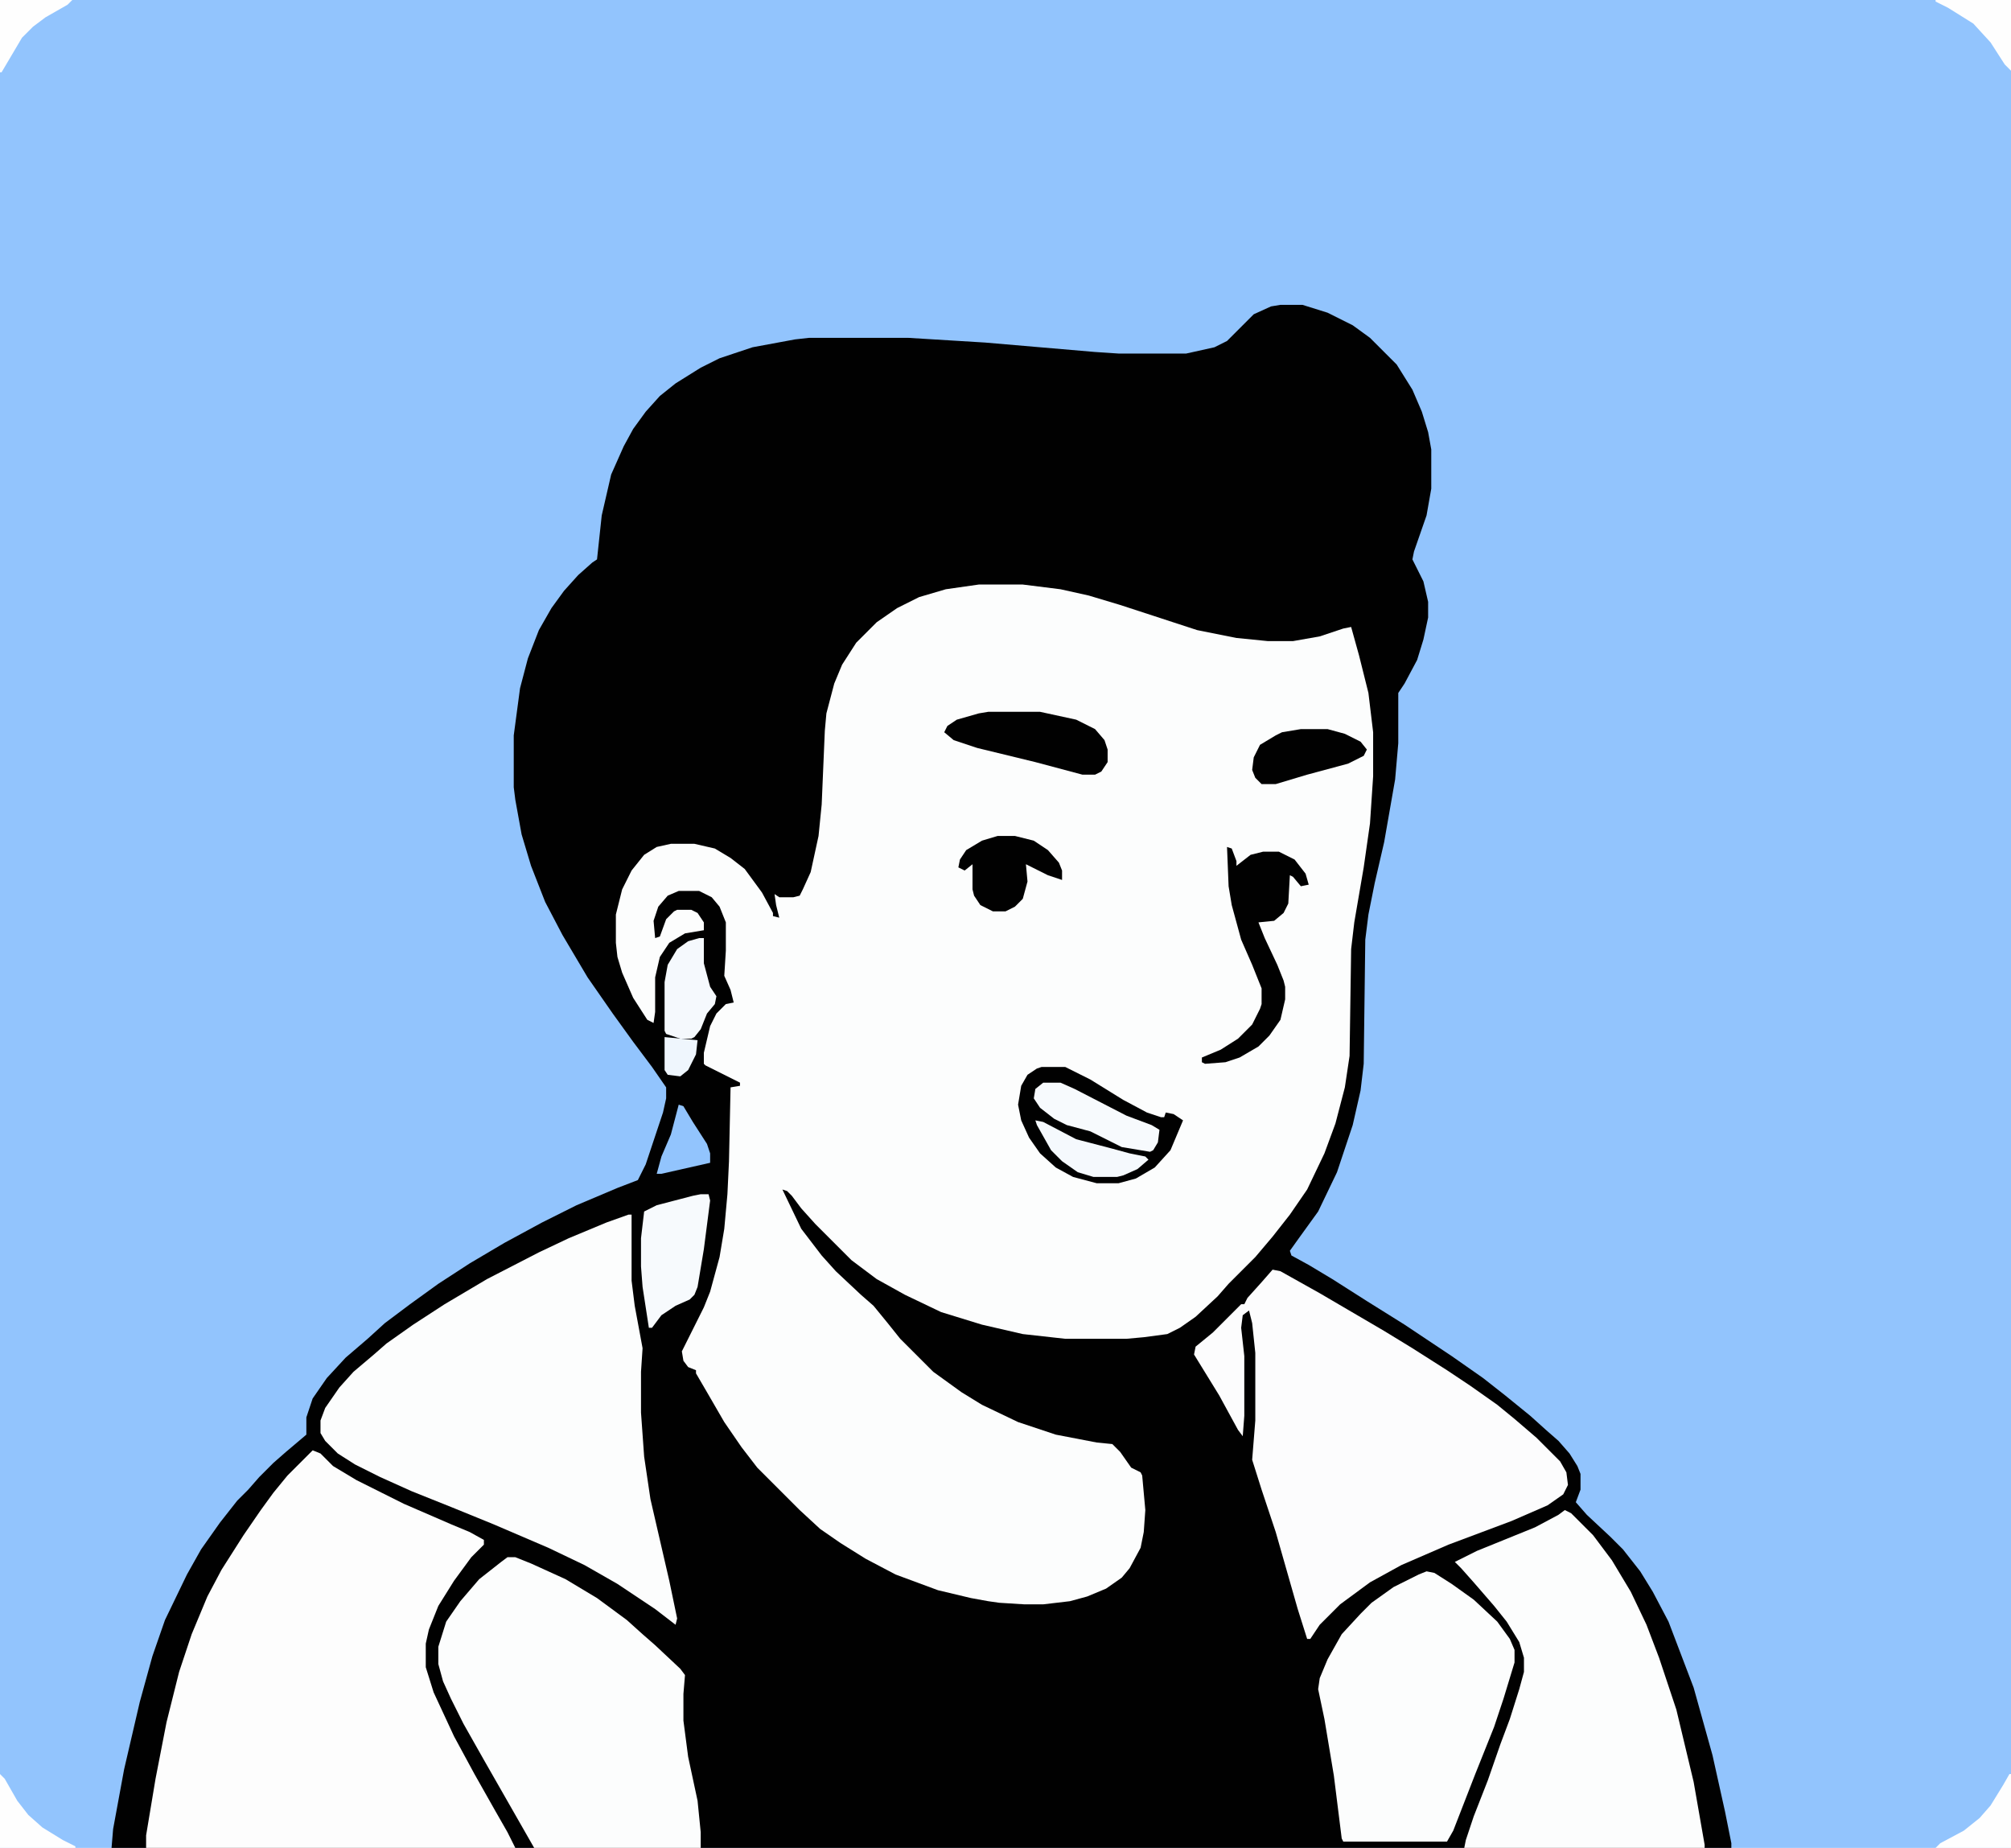 <?xml version="1.0" encoding="UTF-8"?>
<svg version="1.1" viewBox="0 0 1280 1176" width="320" height="294" xmlns="http://www.w3.org/2000/svg">
<path transform="translate(0)" d="m0 0h1280v1176h-1280z" fill="#92C4FD"/>
<path transform="translate(815,194)" d="m0 0h14l16 5 16 8 11 8 17 17 10 16 6 14 4 13 2 11v25l-3 17-8 23-1 5 7 14 3 13v10l-3 14-4 13-8 15-4 6v32l-2 23-7 40-6 26-4 20-2 16-1 79-2 17-5 22-10 30-12 25-13 18-5 7 1 3 11 6 15 9 22 14 24 15 30 20 20 14 14 11 16 13 10 9 8 7 7 8 5 8 2 5v10l-3 8 7 8 15 14 8 8 11 14 8 13 10 19 16 42 12 43 8 36 4 20v3h-1031l1-12 7-38 10-43 8-29 8-23 14-29 9-16 12-17 11-14 7-7 7-8 9-9 8-7 13-11v-11l4-12 9-13 12-13 14-12 11-10 16-12 18-13 20-13 22-13 24-13 22-11 26-11 13-5 5-10 11-33 2-9v-7l-9-13-12-16-13-18-16-23-16-27-11-21-9-23-6-20-4-22-1-8v-33l4-30 5-19 7-18 8-14 8-11 9-10 9-8 3-2 3-28 6-26 8-18 6-11 8-11 9-10 10-8 16-10 12-6 21-7 27-5 9-1h63l49 3 70 6 15 1h43l18-4 8-4 17-17 11-5z" fill="#010101"/>
<path transform="translate(623,372)" d="m0 0h28l24 3 18 4 20 6 49 16 25 5 20 2h16l17-3 15-5 5-1 5 18 6 24 3 25v28l-2 30-4 28-6 35-2 17-1 68-3 20-6 23-7 19-11 23-11 16-11 14-11 13-17 17-7 8-14 13-10 7-8 4-15 2-11 1h-39l-27-3-26-6-26-8-23-11-18-10-16-12-23-23-9-10-6-8-3-3-3-1 12 25 13 17 9 10 16 15 8 7 9 11 8 10 21 21 18 13 13 8 23 11 24 8 26 5 10 1 5 5 7 10 6 3 1 2 2 22-1 14-2 10-7 13-5 6-10 7-12 5-11 3-17 2h-12l-16-1-7-1-11-2-21-5-27-10-19-10-16-10-13-9-13-12-27-27-10-13-11-16-11-19-7-12v-2l-5-2-3-4-1-6 14-28 4-10 6-22 3-18 2-22 1-21 1-47 6-1v-2l-22-11-1-1v-7l4-17 4-8 6-6 5-1-2-8-4-9 1-16v-18l-4-10-5-6-8-4h-13l-7 3-6 7-3 9 1 11 3-1 4-11 5-5 2-1h9l4 2 4 6v5l-12 2-10 6-6 9-3 13v22l-1 7-4-2-9-14-7-16-3-10-1-9v-18l4-16 6-12 8-10 8-5 9-2h15l13 3 10 6 9 7 11 15 7 13v2l4 1-2-8-1-7 3 2h9l4-1 2-4 5-11 5-23 2-20 2-47 1-11 5-19 5-12 9-14 13-13 13-9 14-7 17-5z" fill="#FCFDFD"/>
<path transform="translate(199,923)" d="m0 0 5 2 8 8 15 9 30 15 30 13 12 5 9 5v3l-8 8-11 15-10 16-6 15-2 9v15l5 16 13 28 13 24 13 23 8 14 5 10h-235v-8l6-36 7-36 8-32 8-24 10-24 9-17 14-22 11-16 8-11 9-11z" fill="#FDFDFD"/>
<path transform="translate(400,773)" d="m0 0h2v42l2 16 5 27-1 15v26l2 28 4 27 12 52 5 24-1 4-13-10-24-16-21-12-23-11-35-15-27-11-25-10-20-9-16-8-11-7-8-8-3-5v-8l3-8 9-13 9-10 13-11 8-7 17-12 20-13 27-16 33-17 19-9 24-10z" fill="#FCFDFD"/>
<path transform="translate(810,808)" d="m0 0 5 1 25 14 41 24 18 11 22 14 15 10 17 12 11 9 14 12 15 15 4 7 1 8-3 6-10 7-23 10-40 15-30 13-20 11-19 14-13 13-6 9h-2l-6-19-14-49-9-27-6-19 2-25v-43l-2-19-2-8-4 3-1 8 2 18v38l-1 13-3-4-12-22-16-26 1-5 11-9 18-18h2l2-4 9-10z" fill="#FCFCFD"/>
<path transform="translate(323,991)" d="m0 0h5l10 4 22 10 20 12 19 14 10 9 8 7 16 15 3 4-1 12v17l3 23 6 28 2 20v10h-106l-32-56-13-23-8-16-5-11-3-11v-11l5-16 9-13 12-14 14-11z" fill="#FCFDFD"/>
<path transform="translate(996,961)" d="m0 0 4 2 14 14 12 16 12 20 10 21 8 21 11 33 11 46 7 40v2h-153l1-5 5-15 9-23 8-23 6-16 6-19 3-11v-9l-3-10-8-13-8-10-13-15-8-9-4-4 14-7 37-15 15-8z" fill="#FCFDFD"/>
<path transform="translate(908 1e3)" d="m0 0 5 1 11 7 14 10 15 14 8 11 3 7v8l-7 23-6 18-12 30-14 36-4 7h-66l-1-2-5-40-6-36-4-19 1-7 5-12 9-16 12-13 7-7 14-10 16-8z" fill="#FCFDFD"/>
<path transform="translate(663,679)" d="m0 0h15l16 8 21 13 15 8 9 3h2l1-3 5 1 6 4-8 19-10 11-12 7-11 3h-14l-15-4-11-6-10-9-7-10-5-11-2-10 2-12 4-7 6-4z" fill="#010101"/>
<path transform="translate(781,539)" d="m0 0 3 1 3 8v3l9-7 8-2h10l10 5 7 9 2 7-5 1-5-6-2-1-1 18-3 6-6 5-10 1 4 10 8 17 4 10 1 4v8l-3 13-7 10-7 7-12 7-9 3-13 1-2-1v-3l12-5 11-7 9-9 5-10 1-3v-10l-6-15-7-16-6-22-2-12z" fill="#010101"/>
<path transform="translate(629,453)" d="m0 0h33l23 5 12 6 6 7 2 6v8l-4 6-4 2h-8l-30-8-37-9-15-5-6-5 2-4 6-4 14-4z" fill="#010101"/>
<path transform="translate(446,760)" d="m0 0h5l1 4-4 31-4 24-2 5-3 3-9 4-9 6-6 8h-2l-4-26-1-13v-18l2-17 8-4 23-6z" fill="#F7FAFD"/>
<path transform="translate(635,532)" d="m0 0h11l12 3 9 6 7 8 2 5v6l-9-3-14-7 1 11-3 11-5 5-6 3h-8l-8-4-4-6-1-4v-16l-5 4-4-2 1-5 4-6 10-6z" fill="#010101"/>
<path transform="translate(828,464)" d="m0 0h17l11 3 10 5 4 5-2 4-10 5-26 7-20 6h-9l-4-4-2-5 1-8 4-8 10-6 4-2z" fill="#010101"/>
<path transform="translate(664,689)" d="m0 0h11l9 4 33 17 16 6 5 3-1 8-3 5-2 1-18-3-20-10-15-4-8-4-9-7-4-6 1-6z" fill="#F7FAFD"/>
<path transform="translate(445,597)" d="m0 0h3v16l4 15 4 6-1 5-5 6-4 10-4 5-2 1h-7l-9-3-1-2v-31l2-11 6-10 7-5z" fill="#F5F9FD"/>
<path transform="translate(659,713)" d="m0 0 5 1 21 11 23 6 11 3 10 2 2 2-7 6-9 4-4 1h-15l-10-3-10-7-7-7-9-16z" fill="#F5F9FD"/>
<path transform="translate(1279,1129)" d="m0 0h1v47h-48l3-3 15-8 10-8 7-8 8-13z" fill="#FEFEFE"/>
<path transform="translate(0,1129)" d="m0 0 3 3 8 14 7 9 9 8 13 8 8 4v1h-48z" fill="#FEFEFE"/>
<path transform="translate(1232)" d="m0 0h48v45l-4-4-9-14-11-12-16-10-8-4z" fill="#FEFEFE"/>
<path transform="translate(0)" d="m0 0h46l-3 3-14 8-8 6-7 7-13 22h-1z" fill="#FEFEFE"/>
<path transform="translate(432,703)" d="m0 0 3 1 6 10 9 14 2 6v6l-31 7h-3l3-11 6-14z" fill="#92C4FD"/>
<path transform="translate(423,660)" d="m0 0 21 2-1 9-5 10-5 4-8-1-2-3z" fill="#EFF6FD"/>
</svg>
